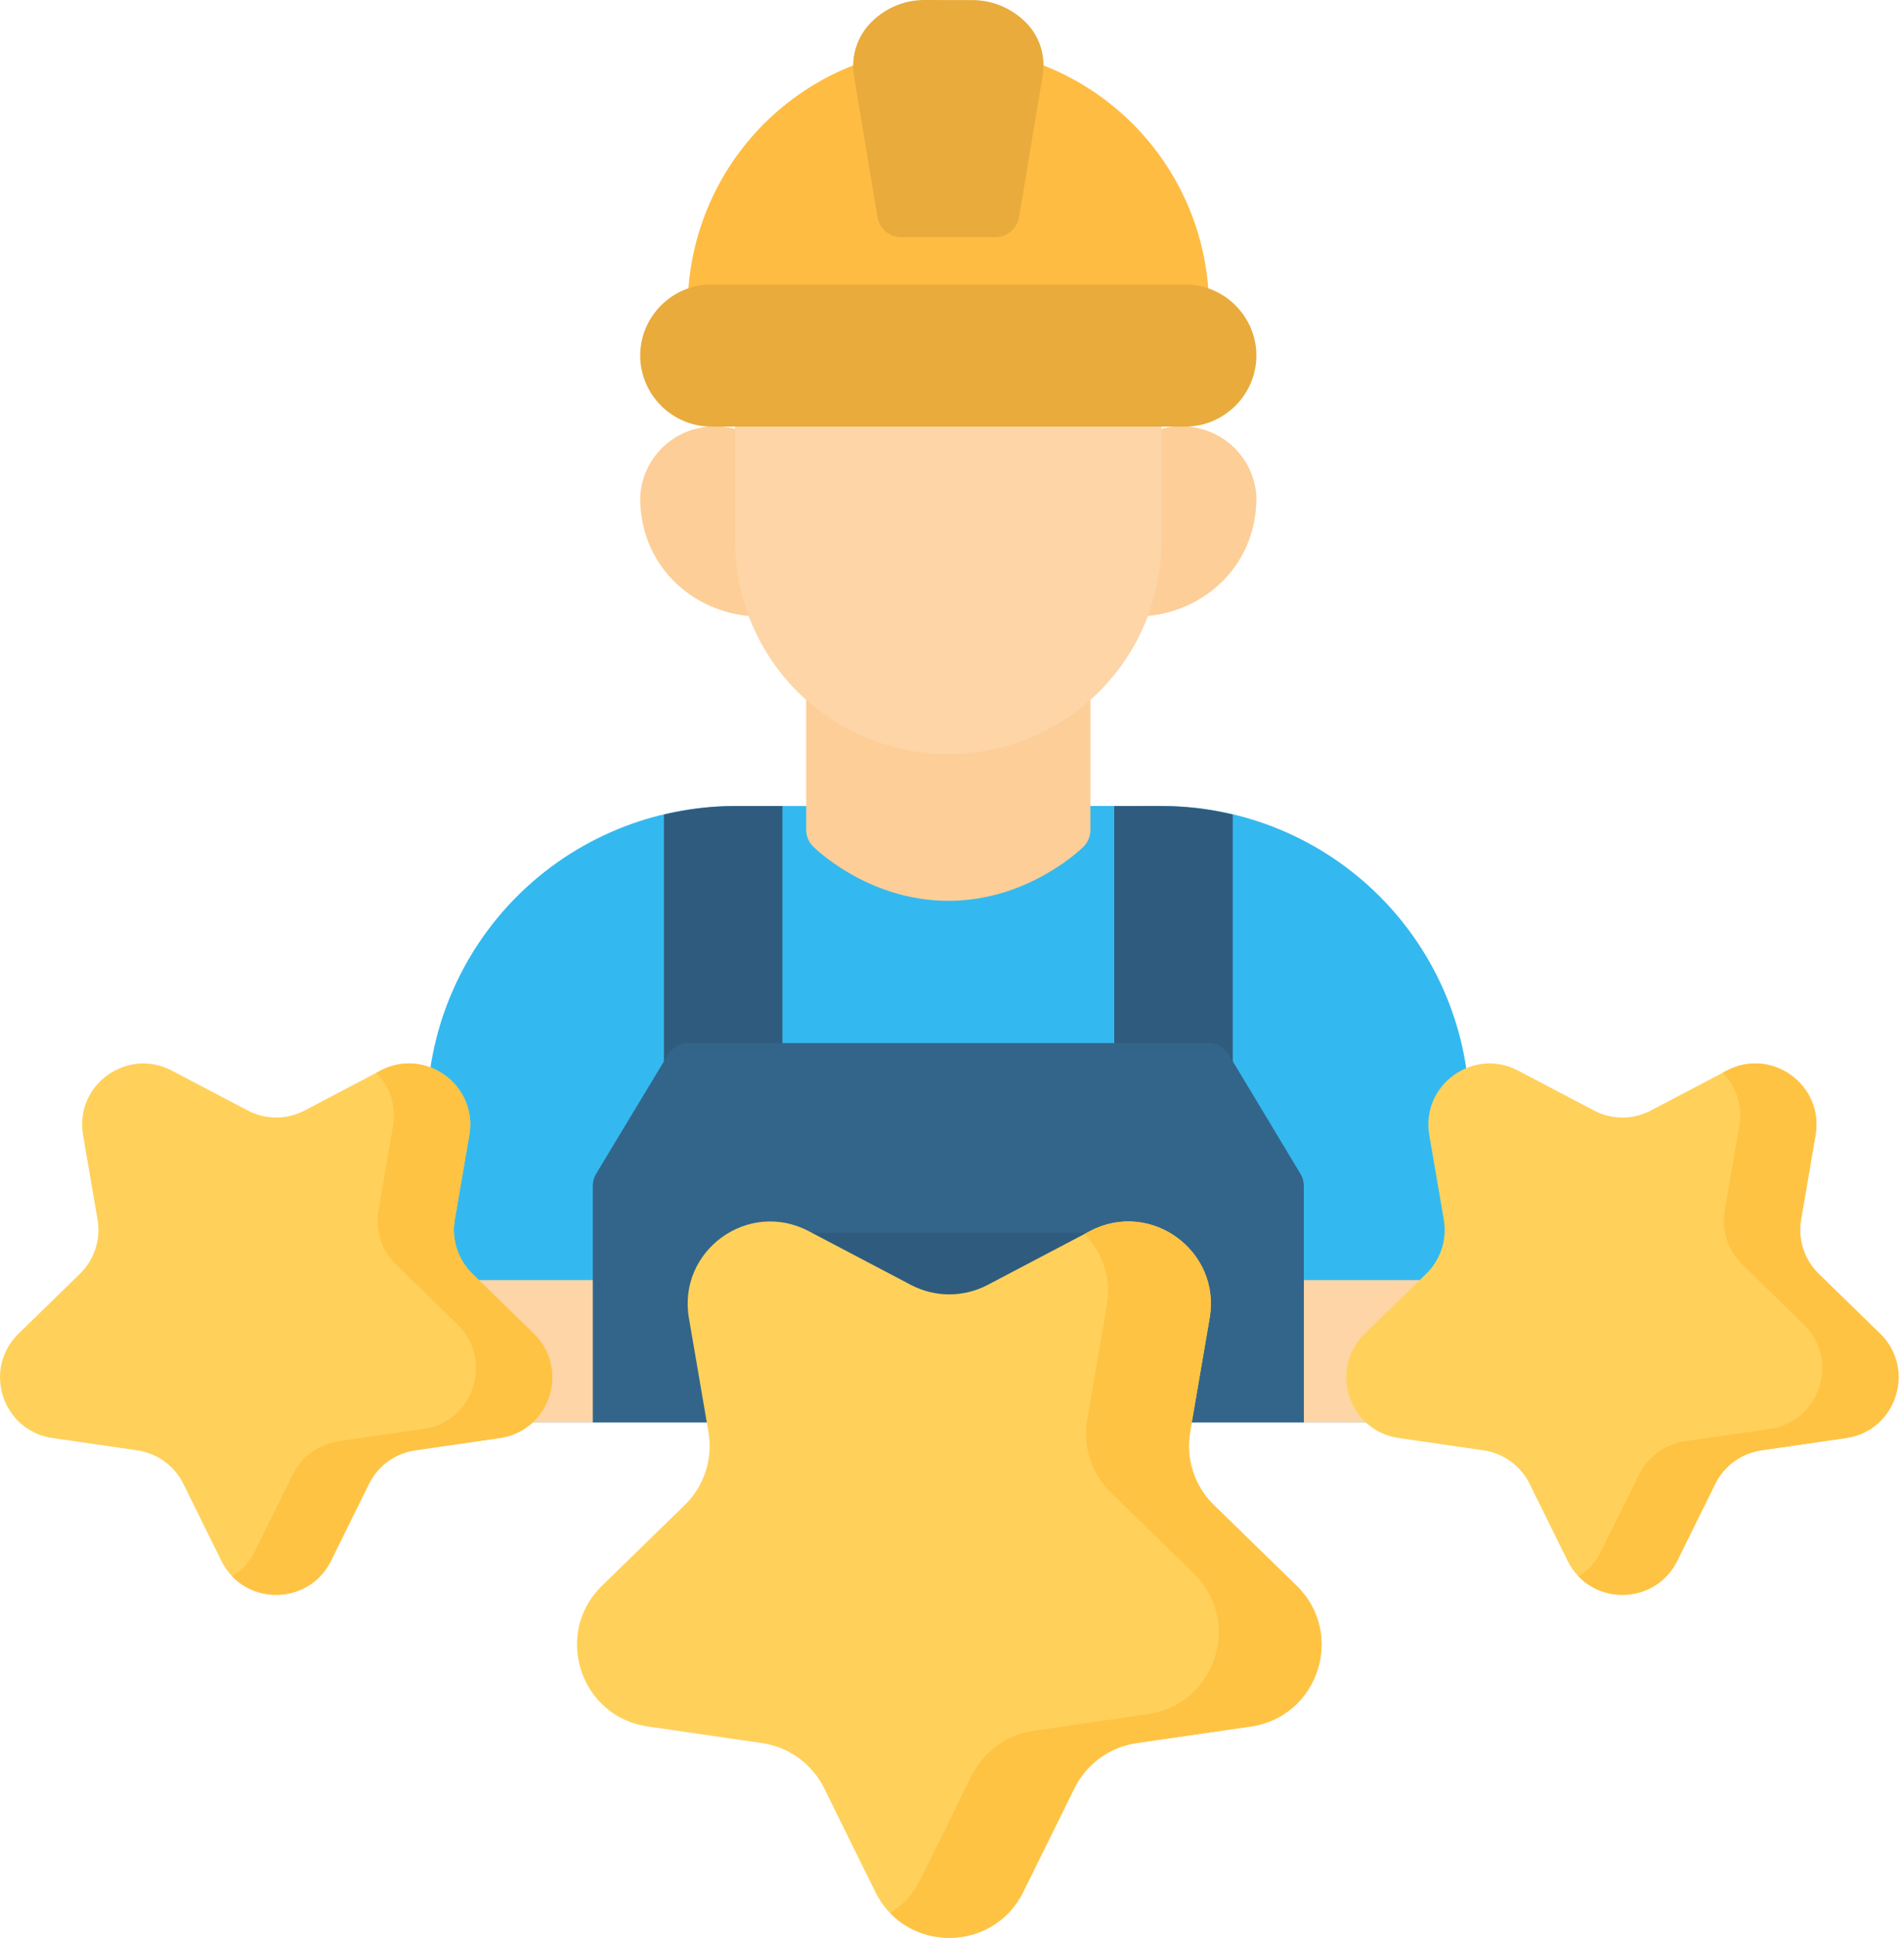 <svg xmlns="http://www.w3.org/2000/svg" width="114" height="116" viewBox="0 0 114 116" fill="none"><path d="M44.011 48.249C41.587 48.247 39.187 48.724 36.948 49.65C34.709 50.577 32.675 51.936 30.961 53.649C29.248 55.363 27.889 57.397 26.962 59.636C26.035 61.876 25.559 64.275 25.561 66.699V83.716C25.56 83.903 25.596 84.088 25.667 84.261C25.738 84.433 25.842 84.591 25.973 84.723C26.105 84.856 26.261 84.961 26.433 85.033C26.605 85.105 26.79 85.142 26.977 85.143H86.579C86.766 85.142 86.951 85.105 87.123 85.033C87.295 84.961 87.451 84.856 87.583 84.723C87.714 84.591 87.818 84.433 87.889 84.261C87.96 84.088 87.996 83.903 87.995 83.716V66.693C87.997 64.27 87.52 61.87 86.594 59.631C85.667 57.392 84.308 55.358 82.594 53.644C80.881 51.931 78.847 50.572 76.608 49.645C74.368 48.718 71.969 48.242 69.545 48.243L44.011 48.249Z" fill="#33B9EF"></path><path d="M25.561 76.626V83.716C25.561 84.499 26.193 85.138 26.977 85.143H86.579C87.368 85.138 88.001 84.499 87.995 83.716V76.626H25.561Z" fill="#FDD5A6"></path><path d="M48.269 39.726V49.67C48.269 50.045 48.419 50.41 48.687 50.673C48.687 50.673 51.894 53.923 56.786 53.923C61.666 53.923 64.884 50.673 64.884 50.673C65.145 50.405 65.29 50.044 65.287 49.67V39.726H48.269ZM70.526 25.519C69.665 25.559 68.833 25.846 68.129 26.345V36.895C71.653 36.895 75.225 34.164 75.225 29.799C75.225 29.781 75.225 29.763 75.225 29.745C75.177 28.795 74.826 27.886 74.222 27.151C73.619 26.416 72.795 25.895 71.873 25.664C71.432 25.548 70.982 25.499 70.526 25.519ZM43.034 25.519C42.579 25.498 42.123 25.547 41.682 25.664C40.76 25.895 39.936 26.416 39.333 27.151C38.729 27.886 38.378 28.795 38.33 29.745C38.33 29.763 38.33 29.781 38.33 29.799C38.33 34.17 41.902 36.895 45.421 36.895V26.334C44.718 25.843 43.89 25.556 43.034 25.519Z" fill="#FDCE97"></path><path d="M44.011 24.124V32.636C44.079 35.977 45.454 39.158 47.841 41.496C50.228 43.835 53.437 45.144 56.778 45.144C60.12 45.144 63.328 43.835 65.715 41.496C68.102 39.158 69.477 35.977 69.546 32.636V24.124H44.011Z" fill="#FDD5A6"></path><path d="M56.78 2.837C52.641 2.837 48.671 4.482 45.744 7.409C42.817 10.335 41.173 14.305 41.173 18.445H72.388C72.388 14.305 70.743 10.335 67.816 7.409C64.889 4.482 60.919 2.837 56.78 2.837Z" fill="#FFBC42"></path><path d="M42.584 25.535C40.251 25.535 38.331 23.62 38.331 21.282C38.331 18.943 40.251 17.029 42.584 17.029H70.972C73.305 17.029 75.225 18.949 75.225 21.282C75.225 23.615 73.305 25.535 70.972 25.535H42.584ZM55.354 6.35979e-06C54.209 -0.002 53.107 0.436 52.276 1.223C51.832 1.633 51.494 2.145 51.293 2.716C51.093 3.286 51.034 3.896 51.123 4.494L52.539 12.995C52.592 13.328 52.762 13.632 53.019 13.851C53.275 14.07 53.601 14.191 53.938 14.191H59.618C59.955 14.189 60.279 14.068 60.535 13.849C60.79 13.63 60.959 13.328 61.013 12.995L62.423 4.532C62.53 3.93 62.482 3.311 62.285 2.733C62.088 2.154 61.748 1.635 61.297 1.223C60.455 0.436 59.344 0.001 58.191 0.005L55.354 6.35979e-06Z" fill="#E8AB3C"></path><path d="M44.005 48.249C42.541 48.249 41.12 48.436 39.752 48.758V63.856H46.848V48.249H44.005ZM66.713 48.249V63.856H73.809V48.758C72.413 48.423 70.982 48.252 69.545 48.249H66.713Z" fill="#2F5C7E"></path><path d="M41.205 62.435C40.96 62.436 40.719 62.501 40.507 62.623C40.294 62.745 40.117 62.921 39.993 63.132L35.697 70.254C35.564 70.475 35.494 70.727 35.493 70.984V85.143H78.067V70.984C78.065 70.726 77.993 70.474 77.858 70.254L73.573 63.132C73.448 62.92 73.27 62.745 73.056 62.623C72.843 62.5 72.601 62.436 72.355 62.435H41.205Z" fill="#33658A"></path><path d="M48.269 73.794C47.141 73.798 46.06 74.247 45.261 75.044C44.462 75.84 44.008 76.919 44 78.047V85.143H69.551V78.042C69.543 76.915 69.09 75.836 68.292 75.04C67.494 74.244 66.414 73.794 65.287 73.789L48.269 73.794Z" fill="#2F5C7E"></path><path d="M52.408 113.247L49.346 107.042C48.992 106.324 48.468 105.703 47.82 105.232C47.172 104.762 46.42 104.455 45.627 104.34L38.78 103.345C34.729 102.757 33.111 97.778 36.043 94.921L40.997 90.091C41.571 89.532 42 88.842 42.247 88.081C42.495 87.319 42.553 86.508 42.418 85.719L41.248 78.9C40.556 74.865 44.791 71.788 48.415 73.693L54.539 76.913C55.248 77.285 56.036 77.48 56.837 77.48C57.638 77.48 58.427 77.285 59.136 76.913L65.26 73.693C68.883 71.788 73.118 74.865 72.426 78.9L71.257 85.719C71.121 86.508 71.18 87.319 71.427 88.081C71.675 88.842 72.104 89.532 72.677 90.091L77.632 94.921C80.564 97.778 78.946 102.757 74.894 103.345L68.047 104.34C67.255 104.456 66.502 104.762 65.854 105.232C65.206 105.703 64.683 106.324 64.328 107.042L61.266 113.247C59.455 116.918 54.22 116.918 52.408 113.247Z" fill="#FFD15B"></path><path d="M53.297 114.514C54.033 114.058 54.667 113.389 55.104 112.504L58.167 106.3C58.522 105.582 59.046 104.961 59.694 104.491C60.341 104.02 61.094 103.714 61.886 103.598L68.732 102.603C72.782 102.016 74.4 97.038 71.471 94.18L66.514 89.349C65.941 88.79 65.512 88.101 65.264 87.34C65.017 86.578 64.958 85.768 65.094 84.979L66.264 78.158C66.556 76.456 65.972 74.927 64.924 73.868L65.261 73.691C68.883 71.787 73.119 74.864 72.427 78.897L71.256 85.718C71.121 86.507 71.179 87.317 71.427 88.079C71.674 88.84 72.103 89.53 72.677 90.088L77.633 94.919C80.563 97.777 78.945 102.755 74.895 103.345L68.049 104.337C67.256 104.453 66.504 104.759 65.856 105.23C65.208 105.701 64.684 106.321 64.329 107.039L61.266 113.246C59.696 116.427 55.551 116.852 53.297 114.514Z" fill="#FFC344"></path><path d="M93.856 93.424L91.584 88.821C91.322 88.289 90.933 87.828 90.452 87.479C89.972 87.13 89.414 86.903 88.826 86.817L83.747 86.079C80.742 85.642 79.542 81.95 81.716 79.83L85.391 76.248C85.817 75.833 86.135 75.321 86.319 74.756C86.502 74.191 86.546 73.59 86.445 73.005L85.577 67.946C85.064 64.953 88.205 62.671 90.893 64.084L95.436 66.472C95.962 66.749 96.547 66.893 97.141 66.893C97.735 66.893 98.32 66.749 98.846 66.472L103.388 64.084C106.076 62.671 109.218 64.953 108.704 67.946L107.837 73.005C107.736 73.59 107.78 74.191 107.963 74.756C108.147 75.321 108.465 75.833 108.89 76.248L112.565 79.83C114.74 81.95 113.54 85.642 110.535 86.079L105.456 86.817C104.868 86.903 104.31 87.13 103.829 87.479C103.349 87.828 102.96 88.289 102.697 88.821L100.426 93.424C99.082 96.147 95.2 96.147 93.856 93.424Z" fill="#FFD15B"></path><path d="M94.514 94.364C95.061 94.025 95.531 93.528 95.855 92.873L98.127 88.271C98.39 87.739 98.779 87.278 99.26 86.929C99.74 86.58 100.298 86.353 100.886 86.267L105.964 85.528C108.968 85.094 110.168 81.401 107.995 79.281L104.319 75.697C103.894 75.283 103.575 74.772 103.392 74.207C103.208 73.642 103.165 73.041 103.265 72.456L104.134 67.396C104.35 66.134 103.917 65 103.14 64.215L103.389 64.083C106.076 62.67 109.218 64.953 108.705 67.945L107.836 73.004C107.736 73.59 107.779 74.191 107.963 74.755C108.146 75.32 108.465 75.832 108.89 76.246L112.566 79.829C114.739 81.949 113.54 85.642 110.535 86.079L105.457 86.815C104.869 86.901 104.311 87.128 103.831 87.477C103.35 87.826 102.961 88.287 102.698 88.819L100.426 93.423C99.261 95.782 96.186 96.098 94.514 94.364Z" fill="#FFC344"></path><path d="M13.25 93.424L10.979 88.821C10.716 88.289 10.328 87.828 9.847 87.479C9.366 87.13 8.808 86.903 8.22 86.817L3.141 86.079C0.136 85.642 -1.064 81.95 1.111 79.83L4.786 76.248C5.211 75.833 5.529 75.321 5.713 74.756C5.897 74.191 5.94 73.59 5.84 73.005L4.972 67.946C4.459 64.953 7.6 62.671 10.288 64.084L14.831 66.472C15.356 66.749 15.941 66.893 16.535 66.893C17.129 66.893 17.715 66.749 18.24 66.472L22.783 64.084C25.471 62.671 28.612 64.953 28.099 67.946L27.231 73.005C27.131 73.59 27.174 74.191 27.358 74.756C27.541 75.321 27.859 75.833 28.285 76.248L31.96 79.83C34.134 81.95 32.934 85.642 29.93 86.079L24.85 86.817C24.263 86.903 23.704 87.13 23.224 87.479C22.743 87.828 22.355 88.289 22.092 88.821L19.821 93.424C18.477 96.147 14.594 96.147 13.25 93.424Z" fill="#FFD15B"></path><path d="M13.908 94.364C14.454 94.025 14.925 93.528 15.248 92.873L17.52 88.271C17.784 87.739 18.172 87.278 18.653 86.929C19.134 86.58 19.692 86.353 20.279 86.267L25.358 85.528C28.362 85.094 29.562 81.401 27.389 79.281L23.712 75.697C23.287 75.283 22.969 74.772 22.785 74.207C22.602 73.642 22.558 73.041 22.659 72.456L23.527 67.396C23.744 66.134 23.311 65 22.533 64.215L22.783 64.083C25.469 62.67 28.612 64.953 28.098 67.945L27.23 73.004C27.13 73.59 27.173 74.191 27.356 74.755C27.54 75.32 27.858 75.832 28.284 76.246L31.96 79.829C34.133 81.949 32.933 85.642 29.929 86.079L24.85 86.815C24.263 86.901 23.705 87.128 23.224 87.477C22.744 87.826 22.355 88.287 22.092 88.819L19.819 93.423C18.654 95.782 15.58 96.098 13.908 94.364Z" fill="#FFC344"></path></svg>